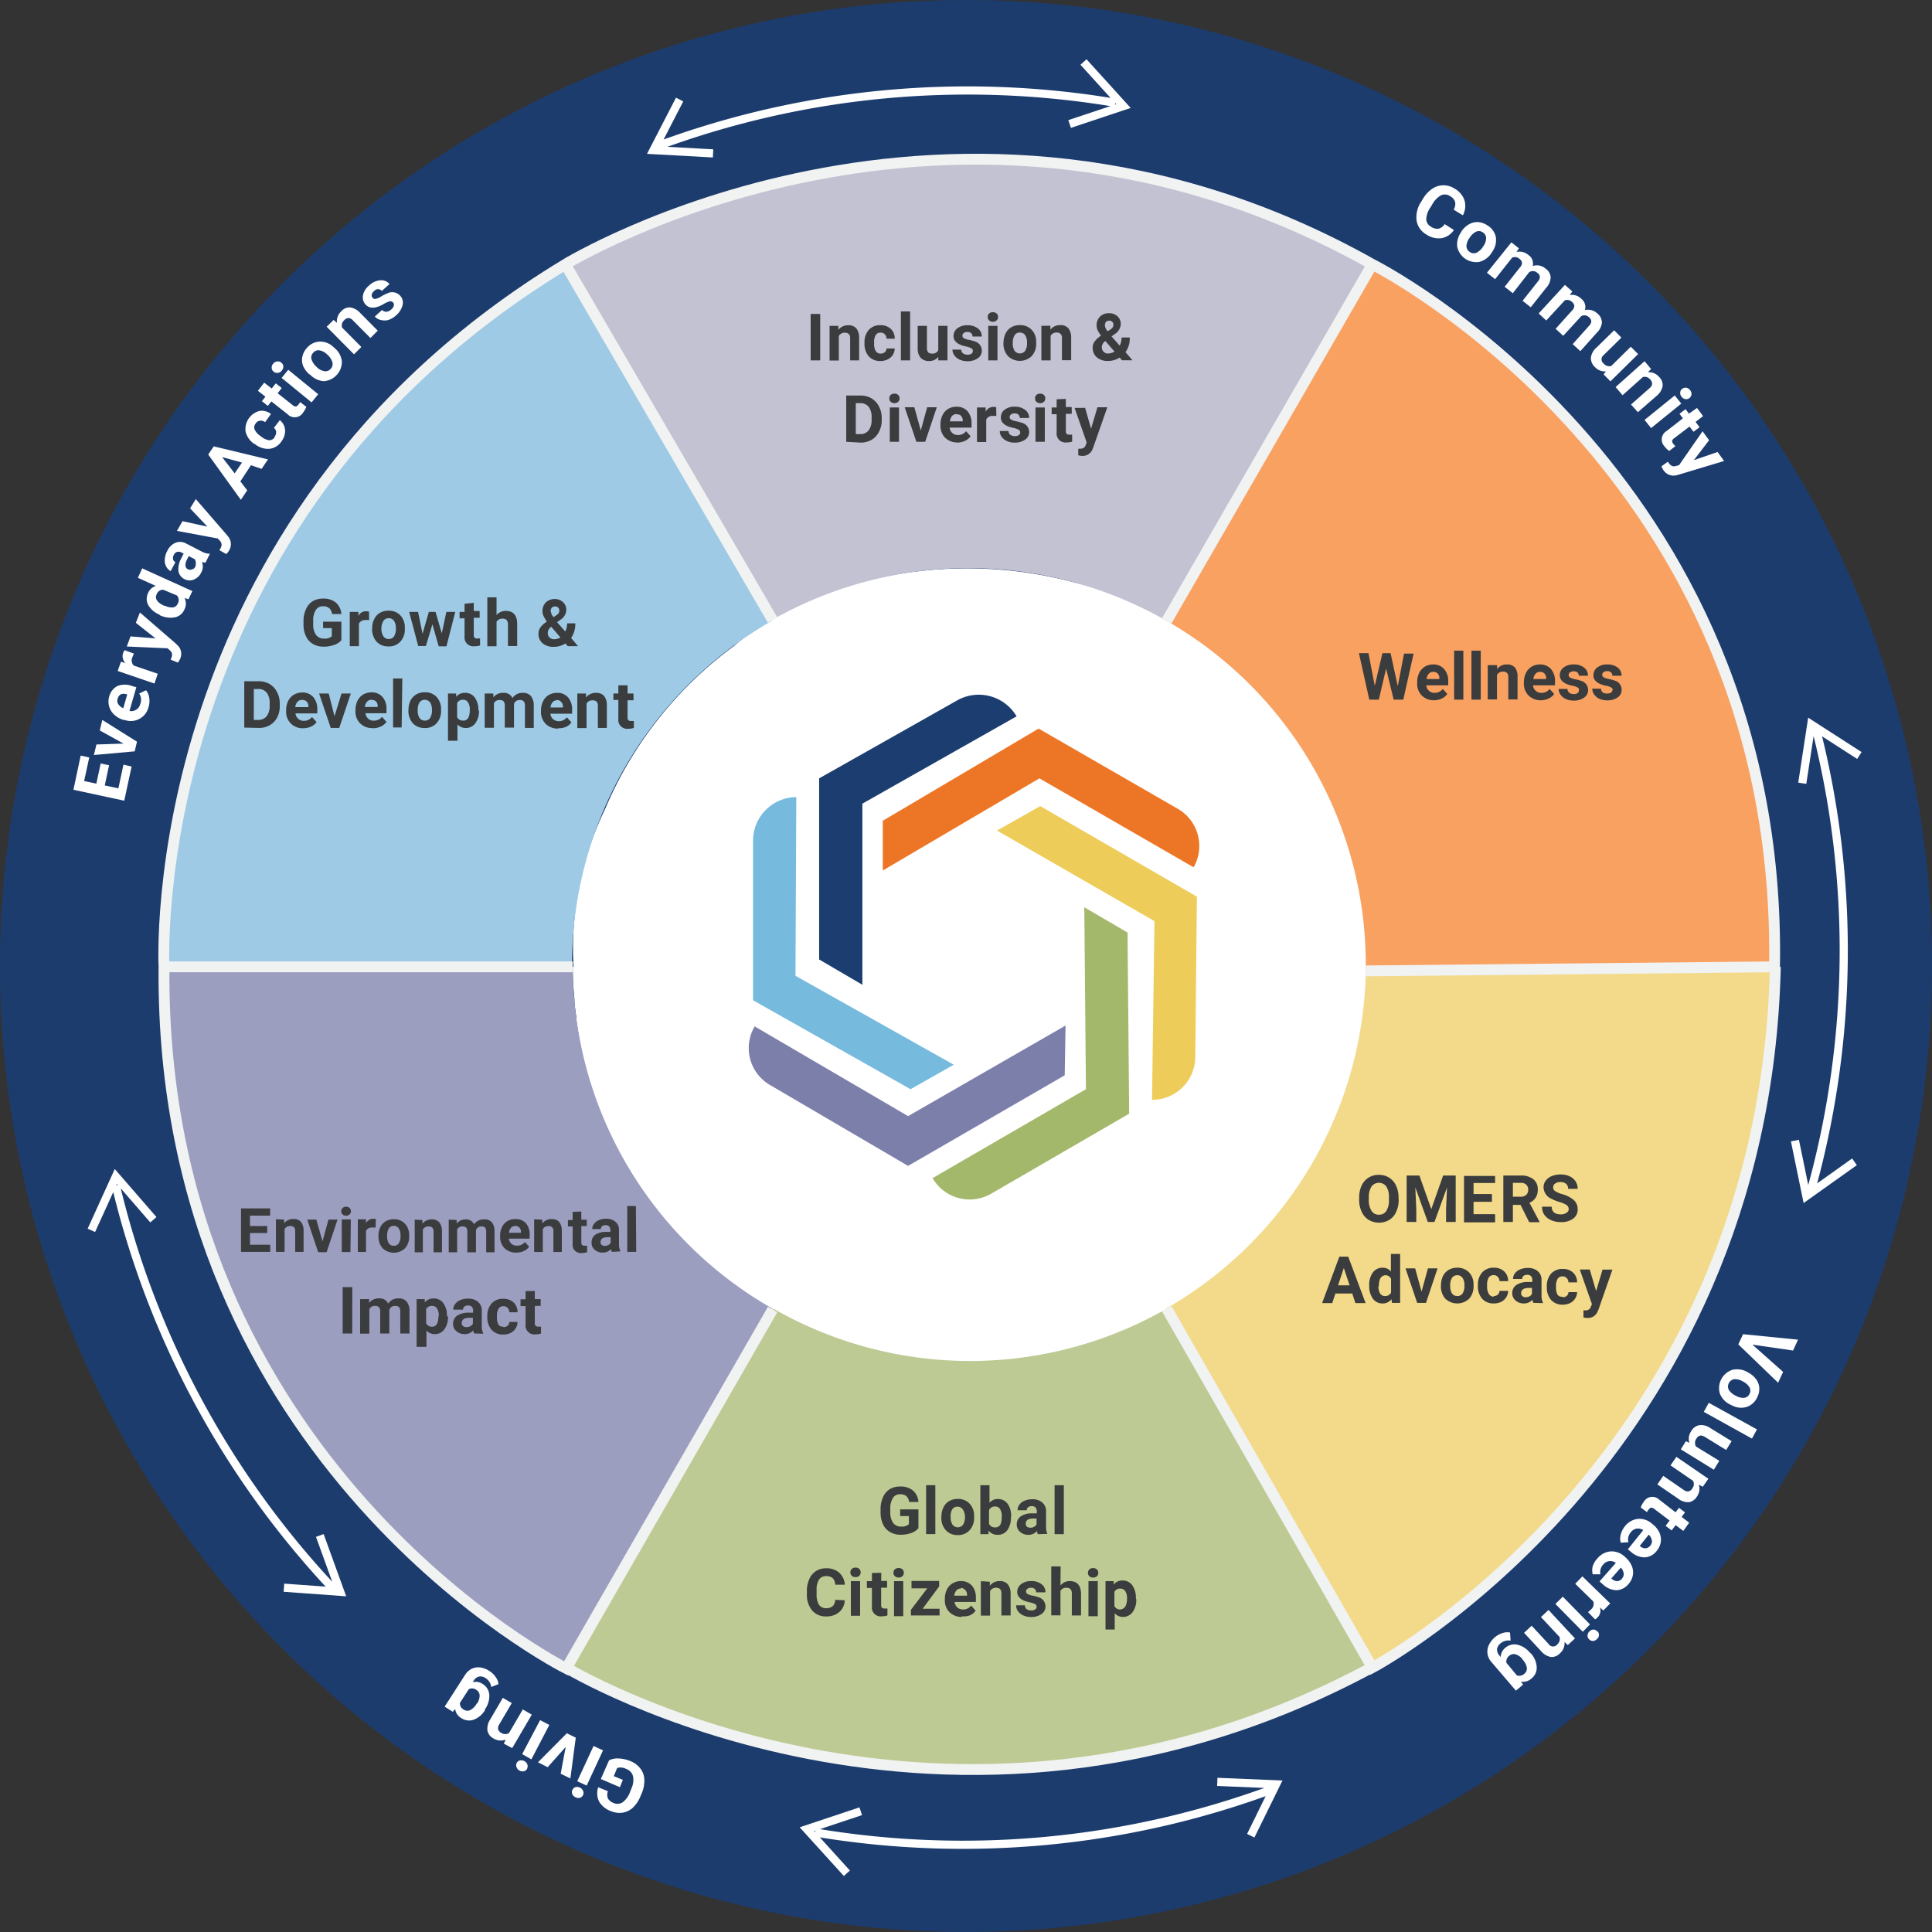<svg id="Layer_1" data-name="Layer 1" xmlns="http://www.w3.org/2000/svg" viewBox="0 0 236.8 236.8"><rect x="0" y="0" width="236.8" height="236.8" fill="#333333" stroke="none"/><defs><style>.cls-1{fill:#1c3c6e;}.cls-2{fill:#fff;}.cls-3{fill:#f9a161;}.cls-4{fill:#f2da8a;}.cls-5{fill:#c2c2d2;}.cls-6{fill:#bdca93;}.cls-7{fill:#9c9ec0;}.cls-8{fill:#9fcae5;}.cls-16,.cls-9{fill:none;stroke-miterlimit:10;}.cls-9{stroke:#f1f2f2;stroke-width:1.33px;}.cls-10{fill:#1b3d6f;}.cls-11{fill:#ec7625;}.cls-12{fill:#eecc5a;}.cls-13{fill:#a4b86b;}.cls-14{fill:#7d7fab;}.cls-15{fill:#76bade;}.cls-16{stroke:#fff;}.cls-17{fill:#3a3c3d;}</style></defs><path class="cls-1" d="M236.8,118.4A118.4,118.4,0,1,1,118.4,0h0A118.39,118.39,0,0,1,236.8,118.4h0"/><path class="cls-2" d="M143.2,75.7a50.73,50.73,0,0,0-11.48-4.3A50.92,50.92,0,0,0,94.5,75.7a50.92,50.92,0,0,0-4.56,3.5A47.94,47.94,0,0,0,74.23,99l0,0c-.08.2-.18.39-.26.58A39.08,39.08,0,0,0,70.3,118.5h-.1c0,1.35.09,2.68.21,4,0,.66.13,1.39.23,2.19,0,.1,0,.21,0,.31A48.93,48.93,0,0,0,94.5,160.8s24.2,15.8,48.7,0c26-15.5,24.3-41.7,24.3-41.7S169.7,91.9,143.2,75.7Z"/><path class="cls-3" d="M168.2,32.5s50.3,25.2,49.3,86l-50.1.5v-.8A48.56,48.56,0,0,0,143,76.1Z"/><path class="cls-4" d="M167.4,119l50.1-.5c-1.4,60.5-49.4,85.9-49.4,85.9l-25.2-44A48.7,48.7,0,0,0,167.4,119"/><path class="cls-5" d="M168.2,32.5,143,76.1A48.87,48.87,0,0,0,94.6,76L69.3,32.5s47.4-29.1,98.9,0"/><path class="cls-6" d="M143,160.4l25.2,44c-52.3,28.1-98.7,0-98.7,0l25.3-44a48.49,48.49,0,0,0,48.2,0"/><path class="cls-7" d="M94.7,160.4l-25.3,44s-49.7-25-49.3-85.9H70.2a48.42,48.42,0,0,0,24.5,41.9"/><path class="cls-8" d="M69.3,32.5,94.6,76.1a48.69,48.69,0,0,0-24.5,42.2v.3h-50c0-.1-2.8-54.7,49.2-86.1"/><path class="cls-9" d="M69.4,204.4s46.4,28.1,98.7,0m-25.1-44,25.2,44s48-25.5,49.4-85.9M168.2,32.4s50.3,25.2,49.3,86.1l-50.1.5M94.7,160.5l-25.3,44s-49.8-25-49.3-85.9m50.1-.1H20.1S17.3,63.9,69.3,32.4L94.7,76M69.3,32.4s47.3-29,98.9,0L143,76.1"/><path class="cls-10" d="M124.6,87.8h0a5.38,5.38,0,0,0-7.2-2l-17,9.6v22.2l5.3,3.1V98.5Z"/><path class="cls-11" d="M146.3,106.3h0a5.26,5.26,0,0,0-2-7.2l-17-9.8h0l-19.1,11.3v6.1l19.2-11.3Z"/><path class="cls-12" d="M141.2,134.8h0a5.27,5.27,0,0,0,5.3-5.3l.2-19.6h0L127.5,98.8l-5.3,3,19.3,11.1Z"/><path class="cls-13" d="M114.3,144.4h0a5.26,5.26,0,0,0,7.2,1.9l16.9-9.8h0l-.2-22.2-5.3-3.1.2,22.3Z"/><path class="cls-14" d="M92.5,125.8h0a5.23,5.23,0,0,0,1.9,7.2l16.9,9.9h0l19.2-11.1.1-6.1-19.3,11.1Z"/><path class="cls-15" d="M97.6,97.7h0a5.34,5.34,0,0,0-5.3,5.3v19.6h0l19.3,10.9,5.3-3L97.5,119.6Z"/><path class="cls-2" d="M13.37,93.79l-.53,2.48,1.67.36.62-2.91,1,.23-.9,4.19L9,96.8l.89-4.19,1.05.23-.63,2.89,1.5.32.53-2.47Zm1.77-2.65-2.91-1.61.31-1.29,4.25,2.67-.28,1.18-5,.45.31-1.29Zm3.07-4.5a2.24,2.24,0,0,1-2.92,1.61l-.12,0A2.83,2.83,0,0,1,14,87.59a2.08,2.08,0,0,1-.62-1,2.23,2.23,0,0,1,0-1.2,2,2,0,0,1,1-1.3,2.52,2.52,0,0,1,1.83,0l.5.14-.84,2.91a1.14,1.14,0,0,0,.82-.15,1.1,1.1,0,0,0,.49-.67A1.4,1.4,0,0,0,17.06,85l.84-.4a1.78,1.78,0,0,1,.39.92A2.45,2.45,0,0,1,18.21,86.64Zm-3.79-1a.79.79,0,0,0,.07.66,1.33,1.33,0,0,0,.62.5l.49-1.7-.09,0a1,1,0,0,0-.7,0A.81.81,0,0,0,14.42,85.68Zm2-5.53a3.29,3.29,0,0,0-.18.42.91.91,0,0,0,.16,1.05l2.94,1-.41,1.2-4.5-1.54.39-1.13.55.15a1.18,1.18,0,0,1-.28-1.22,1.64,1.64,0,0,1,.18-.35Zm2.65-1.86-2.42-1.91.5-1.27,4.4,3.81.19.19a1.44,1.44,0,0,1,.35,1.65,1.91,1.91,0,0,1-.29.49l-.89-.36.08-.17a1.1,1.1,0,0,0,.09-.55.73.73,0,0,0-.23-.39l-.31-.28-5-.22L16,78Zm.51-2.9a2.87,2.87,0,0,1-1.41-1.18,1.63,1.63,0,0,1,0-1.52,1.44,1.44,0,0,1,.94-.83l-2.21-1,.53-1.16,6.15,2.79-.48,1-.48-.15a1.51,1.51,0,0,1,0,1.36,1.62,1.62,0,0,1-1.16,1A3,3,0,0,1,19.56,75.39Zm.61-1.12a1.88,1.88,0,0,0,1,.22.76.76,0,0,0,.6-.47.84.84,0,0,0-.11-1L20,72.28a.83.83,0,0,0-.79.54C18.94,73.38,19.26,73.86,20.17,74.27Zm5-5.27a1.58,1.58,0,0,1-.44-.08,1.5,1.5,0,0,1-.09,1.3,1.71,1.71,0,0,1-.89.85A1.31,1.31,0,0,1,22.65,71a1.34,1.34,0,0,1-.78-1,2.78,2.78,0,0,1,.38-1.63l.26-.52-.24-.12a.8.8,0,0,0-.55-.09.67.67,0,0,0-.42.38.78.78,0,0,0-.09.52.54.54,0,0,0,.29.36L20.92,70a1.31,1.31,0,0,1-.56-.58,1.62,1.62,0,0,1-.16-.89,2.48,2.48,0,0,1,.3-1,2,2,0,0,1,1-1,1.53,1.53,0,0,1,1.34.1l1.83.94a2.12,2.12,0,0,0,1,.3l.06,0Zm-1.27.53A1.08,1.08,0,0,0,24,69a.84.84,0,0,0-.14-.47l-.73-.37-.21.42c-.29.57-.25,1,.12,1.21l.06,0a.54.54,0,0,0,.43,0A.66.66,0,0,0,23.91,69.53Zm1.5-4.94-2.12-2.24L24,61.17l3.81,4.4.16.21a1.46,1.46,0,0,1,.11,1.69,1.83,1.83,0,0,1-.35.44l-.84-.48.1-.16a1,1,0,0,0,.17-.52.74.74,0,0,0-.17-.43L26.69,66l-5-.93.68-1.19Zm5.34-7.53L29.46,59l.84,1.1-.78,1.16-4-5.55.68-1,6.65,1.6-.79,1.16Zm-2,1,.9-1.32-2.44-.68Zm4.9-4.5a.88.88,0,0,0,.19-.58.69.69,0,0,0-.28-.49l.72-.95a1.63,1.63,0,0,1,.55.74,1.76,1.76,0,0,1,.07.94,2.17,2.17,0,0,1-.42.93,2,2,0,0,1-1.48.9,2.53,2.53,0,0,1-1.79-.6l-.06,0a2.54,2.54,0,0,1-1.06-1.52,2.31,2.31,0,0,1,1.7-2.52,1.82,1.82,0,0,1,1.41.37l-.71,1a.92.92,0,0,0-.62-.18.72.72,0,0,0-.53.33.76.76,0,0,0-.15.73,1.93,1.93,0,0,0,.71.81l.11.08a1.9,1.9,0,0,0,1,.45A.77.77,0,0,0,33.67,53.58ZM32.38,46.9l.92.72.5-.63.73.57-.5.64,1.86,1.47a.54.54,0,0,0,.36.15c.1,0,.21-.08.33-.23a2.13,2.13,0,0,0,.21-.31l.76.59a3.07,3.07,0,0,1-.39.68,1.2,1.2,0,0,1-1.9.23l-2-1.58-.43.55-.73-.58.43-.55-.92-.72Zm1.16-1.35a.6.6,0,0,1-.24-.45.72.72,0,0,1,.18-.52A.71.71,0,0,1,34,44.3a.62.62,0,0,1,.48.15.65.65,0,0,1,.25.45.78.78,0,0,1-.19.52.73.73,0,0,1-.47.28A.64.64,0,0,1,33.54,45.55ZM39,48.32l-.81,1-3.67-3,.81-1Zm-1.09-2.45a2.84,2.84,0,0,1-.75-1,2,2,0,0,1-.1-1.16,2.32,2.32,0,0,1,.57-1.08,2.17,2.17,0,0,1,1.5-.76,2.34,2.34,0,0,1,1.64.57l.24.22a2.46,2.46,0,0,1,.89,1.63,2.38,2.38,0,0,1-2.21,2.43A2.57,2.57,0,0,1,38,45.91Zm.92-.87a1.74,1.74,0,0,0,.94.5.85.85,0,0,0,.76-.29.86.86,0,0,0,.22-.77,2,2,0,0,0-.66-1,1.78,1.78,0,0,0-.94-.5.83.83,0,0,0-.76.29.84.84,0,0,0-.22.78A2.1,2.1,0,0,0,38.84,45Zm2.06-5.79.41.36a1.66,1.66,0,0,1,.52-1.41,1.36,1.36,0,0,1,1.11-.48,2.1,2.1,0,0,1,1.21.67l2.16,2.18-.9.9-2.14-2.16a.81.81,0,0,0-.54-.29.79.79,0,0,0-.54.28.86.86,0,0,0-.25.89l2.36,2.38-.9.9-3.35-3.38Zm7.27-2.15a.45.45,0,0,0-.42-.12,3,3,0,0,0-.71.32c-1,.58-1.74.6-2.23.06a1.3,1.3,0,0,1-.31-1.13A2.1,2.1,0,0,1,45.23,35a2.32,2.32,0,0,1,1.37-.65,1.34,1.34,0,0,1,1.14.46l-.94.85a.67.67,0,0,0-.44-.22.72.72,0,0,0-.52.24.8.8,0,0,0-.28.44.46.46,0,0,0,.12.39.39.39,0,0,0,.38.12,2,2,0,0,0,.65-.29,5.08,5.08,0,0,1,.74-.37,1.31,1.31,0,0,1,1.6.28,1.22,1.22,0,0,1,.29,1.15,2.44,2.44,0,0,1-.8,1.26,2.64,2.64,0,0,1-.94.56,1.85,1.85,0,0,1-.93,0,1.41,1.41,0,0,1-.73-.42l.89-.81a.67.67,0,0,0,.54.22,1,1,0,0,0,.58-.28.92.92,0,0,0,.32-.47A.44.44,0,0,0,48.17,37.06Z"/><path class="cls-2" d="M178.2,28.19a2.29,2.29,0,0,1-1.5,1,2.68,2.68,0,0,1-1.86-.44A2.43,2.43,0,0,1,173.62,27a3.45,3.45,0,0,1,.59-2.31l.2-.33a3.82,3.82,0,0,1,1.13-1.22,2.46,2.46,0,0,1,1.36-.43,2.52,2.52,0,0,1,1.39.41,2.61,2.61,0,0,1,1.21,1.44,2.44,2.44,0,0,1-.2,1.83l-1.13-.69a1.35,1.35,0,0,0,.18-.95,1.28,1.28,0,0,0-.62-.71,1.13,1.13,0,0,0-1.09-.11A2.72,2.72,0,0,0,175.58,25l-.25.41a2.84,2.84,0,0,0-.52,1.45,1.09,1.09,0,0,0,.59.93,1.35,1.35,0,0,0,.93.24,1.27,1.27,0,0,0,.74-.56Zm.91.19a2.83,2.83,0,0,1,.94-.89,2.06,2.06,0,0,1,1.13-.27,2.38,2.38,0,0,1,1.15.42,2.16,2.16,0,0,1,1,1.37,2.4,2.4,0,0,1-.34,1.71l-.17.27a2.55,2.55,0,0,1-1.5,1.11,2.38,2.38,0,0,1-2.71-1.85,2.54,2.54,0,0,1,.5-1.82Zm1,.79a1.77,1.77,0,0,0-.37,1,.86.86,0,0,0,.4.71.85.85,0,0,0,.8.11,2,2,0,0,0,.85-.79,1.73,1.73,0,0,0,.36-1,.84.84,0,0,0-.39-.71.83.83,0,0,0-.8-.11A2,2,0,0,0,180.11,29.17Zm6.06,1.27-.3.44a1.69,1.69,0,0,1,1.46.37,1.25,1.25,0,0,1,.53,1.35,1.62,1.62,0,0,1,1.57.32,1.4,1.4,0,0,1,.63,1.06,2,2,0,0,1-.55,1.3l-1.89,2.38-1-.79,1.88-2.38a.86.86,0,0,0,.24-.56.67.67,0,0,0-.32-.49.8.8,0,0,0-1-.07l-2,2.57-1-.79,1.88-2.38a.88.88,0,0,0,.25-.56.72.72,0,0,0-.32-.49.82.82,0,0,0-.89-.14l-2.09,2.64-1-.79,3-3.73Zm6.55,5.29-.33.42a1.66,1.66,0,0,1,1.43.47,1.29,1.29,0,0,1,.44,1.39,1.63,1.63,0,0,1,1.54.43,1.41,1.41,0,0,1,.54,1.11,2.06,2.06,0,0,1-.64,1.25l-2,2.24-.94-.86,2-2.24a.86.86,0,0,0,.28-.54.67.67,0,0,0-.28-.51.79.79,0,0,0-.95-.14l-2.21,2.41-.93-.86,2-2.23a.87.87,0,0,0,.29-.55.74.74,0,0,0-.28-.51.84.84,0,0,0-.88-.2l-2.28,2.47-.93-.86,3.22-3.5Zm4.1,9.79A1.63,1.63,0,0,1,195.5,45a1.49,1.49,0,0,1-.51-1.14,1.87,1.87,0,0,1,.63-1.2l2.22-2.18.89.9-2.19,2.16a.63.63,0,0,0,0,1,.9.9,0,0,0,.94.32l2.4-2.36.9.9-3.39,3.34-.84-.85Zm5.55-.29-.39.39a1.66,1.66,0,0,1,1.39.6,1.36,1.36,0,0,1,.41,1.13,2.06,2.06,0,0,1-.73,1.17l-2.3,2-.84-.94,2.27-2a.85.85,0,0,0,.32-.52.8.8,0,0,0-.25-.56.87.87,0,0,0-.88-.29l-2.5,2.23-.85-1,3.55-3.17Zm0,7.24-.8-1,3.7-3,.8,1Zm3.81-4.8a.64.64,0,0,1,.49-.15.73.73,0,0,1,.47.29.68.68,0,0,1,.18.52.63.63,0,0,1-.24.45.66.66,0,0,1-.5.14.71.71,0,0,1-.46-.28.68.68,0,0,1-.18-.52A.6.6,0,0,1,206.16,47.67ZM208.74,51l-.92.71.49.65-.74.56-.49-.64-1.89,1.44a.58.58,0,0,0-.24.31.55.55,0,0,0,.15.38,2.35,2.35,0,0,0,.25.28l-.76.58a2.39,2.39,0,0,1-.56-.54,1.21,1.21,0,0,1,.24-1.9l2-1.56-.42-.55.74-.57.42.55L208,50Zm-1.13,5.4,2.91-1,.8,1.1-5.57,1.68-.26.07a1.47,1.47,0,0,1-1.58-.59,1.75,1.75,0,0,1-.26-.51l.77-.56.11.16a1.22,1.22,0,0,0,.41.37.79.79,0,0,0,.46,0l.4-.11,2.88-4.15.8,1.1Z"/><path class="cls-2" d="M214.79,164.81l3.76,3.34-.61,1.33-4.88-4.7.58-1.25,6.74.67-.61,1.33Zm-.56,3.4a2.72,2.72,0,0,1,1,.83,1.92,1.92,0,0,1,.4,1.09,2.29,2.29,0,0,1-.28,1.19,2.17,2.17,0,0,1-1.25,1.12,2.35,2.35,0,0,1-1.73-.14l-.29-.14a2.5,2.5,0,0,1-1.28-1.35,2.36,2.36,0,0,1,1.52-2.91,2.51,2.51,0,0,1,1.87.28Zm-.67,1.08a1.82,1.82,0,0,0-1-.25.92.92,0,0,0-.68,1.29,2,2,0,0,0,.89.75,1.79,1.79,0,0,0,1,.25.82.82,0,0,0,.66-.48.83.83,0,0,0,0-.81A2,2,0,0,0,213.56,169.29Zm-4.73,3.76.61-1.11,5.91,3.26-.62,1.12Zm-1.76,3.8a1.6,1.6,0,0,1,.2-1.41,1.47,1.47,0,0,1,1-.76,1.94,1.94,0,0,1,1.32.33l2.65,1.63-.67,1.08-2.62-1.61c-.42-.26-.75-.2-1,.18a.93.93,0,0,0-.09,1l2.87,1.76-.67,1.09-4.05-2.5.63-1Zm1.63,5.38-.48-.27a1.65,1.65,0,0,1-.24,1.48,1.39,1.39,0,0,1-1,.68,2,2,0,0,1-1.3-.44l-2.54-1.74.72-1.05,2.51,1.73a.81.81,0,0,0,.58.18.76.76,0,0,0,.48-.38.85.85,0,0,0,.08-.92l-2.76-1.89.72-1.05,3.92,2.69Zm-2.38,5.41-.94-.71-.49.65-.74-.56.49-.65-1.89-1.43a.54.54,0,0,0-.36-.15.47.47,0,0,0-.32.24,1.7,1.7,0,0,0-.21.31l-.76-.58a2.65,2.65,0,0,1,.37-.68,1.21,1.21,0,0,1,1.9-.27l2,1.55.42-.55.74.56-.42.55.93.71Zm-7.18-.54a2.37,2.37,0,0,1,1.56-.93,2.3,2.3,0,0,1,1.75.56l.1.08a2.8,2.8,0,0,1,.82,1,2,2,0,0,1,.19,1.16,2.17,2.17,0,0,1-.48,1.09,2,2,0,0,1-1.44.82,2.51,2.51,0,0,1-1.71-.65l-.41-.33,1.89-2.36a1.21,1.21,0,0,0-.81-.18,1.11,1.11,0,0,0-.71.44,1.34,1.34,0,0,0-.3,1.23l-.94.05a1.88,1.88,0,0,1,0-1A2.58,2.58,0,0,1,199.14,187.1Zm3.14,2.33a.77.77,0,0,0,.18-.64,1.26,1.26,0,0,0-.38-.69l-1.1,1.38.08.06a.93.93,0,0,0,.65.23A.83.83,0,0,0,202.28,189.43ZM195.8,191a2.36,2.36,0,0,1,1.61-.85,2.32,2.32,0,0,1,1.72.64l.09.08a2.88,2.88,0,0,1,.78,1.06,2,2,0,0,1,.13,1.16,2.14,2.14,0,0,1-.54,1.07,2,2,0,0,1-1.47.75,2.53,2.53,0,0,1-1.68-.74l-.39-.34,2-2.27a1.16,1.16,0,0,0-.8-.22,1.12,1.12,0,0,0-.73.4,1.35,1.35,0,0,0-.36,1.22h-.94a1.9,1.9,0,0,1,0-1A2.57,2.57,0,0,1,195.8,191Zm3,2.48a.8.8,0,0,0,.21-.63,1.28,1.28,0,0,0-.35-.71l-1.17,1.33.08.06a1,1,0,0,0,.64.27A.86.86,0,0,0,198.83,193.46Zm-4.16,4.11a2.07,2.07,0,0,0,.34-.3.92.92,0,0,0,.31-1l-2.22-2.17.88-.91,3.41,3.32-.84.86-.43-.37a1.14,1.14,0,0,1-.27,1.21,1.07,1.07,0,0,1-.32.25Zm-4-1,.91-.89,3.33,3.4L194,200Zm5.15,3.34a.62.62,0,0,1,.19.47.66.66,0,0,1-.24.49.74.74,0,0,1-.5.24.64.64,0,0,1-.47-.21.6.6,0,0,1-.19-.47.76.76,0,0,1,.24-.5.73.73,0,0,1,.5-.22A.58.58,0,0,1,195.78,200Zm-3.63,1.7-.4-.38a1.66,1.66,0,0,1-.57,1.4,1.37,1.37,0,0,1-1.12.44,2.09,2.09,0,0,1-1.18-.71l-2.09-2.25.93-.87,2.07,2.23a.65.65,0,0,0,1.08.05.91.91,0,0,0,.28-.89l-2.29-2.45.93-.87,3.24,3.49Zm-4.54,1a2.77,2.77,0,0,1,.73,1.69,1.68,1.68,0,0,1-.64,1.41,1.5,1.5,0,0,1-1.28.38l.25.37-.88.74-3-3.51a2,2,0,0,1-.48-1,1.92,1.92,0,0,1,.15-1.05,2.94,2.94,0,0,1,.77-1,2.74,2.74,0,0,1,.92-.5,1.86,1.86,0,0,1,.92-.07l.07,1a1.5,1.5,0,0,0-1.23.33,1.11,1.11,0,0,0-.43.71,1.06,1.06,0,0,0,.28.77l.17.2a1.48,1.48,0,0,1,.56-1.13,1.69,1.69,0,0,1,1.49-.38,2.82,2.82,0,0,1,1.55,1Zm-1,.75a1.73,1.73,0,0,0-.85-.61.82.82,0,0,0-.78.17.87.87,0,0,0-.35.87l1.28,1.54a.9.9,0,0,0,.91-.2.81.81,0,0,0,.31-.75A1.9,1.9,0,0,0,186.57,203.37Z"/><path class="cls-2" d="M74.65,215.76a2.31,2.31,0,0,1,1.18-.23,4.21,4.21,0,0,1,1.43.32,2.86,2.86,0,0,1,1.21.89,2.31,2.31,0,0,1,.5,1.34,3.77,3.77,0,0,1-.28,1.63l-.17.4a3.88,3.88,0,0,1-.92,1.42,2.41,2.41,0,0,1-1.27.64,2.61,2.61,0,0,1-1.46-.19,2.71,2.71,0,0,1-1.44-1.17,2.31,2.31,0,0,1-.11-1.75l1.19.48a1.25,1.25,0,0,0,0,.89,1.28,1.28,0,0,0,.68.55,1.16,1.16,0,0,0,1.13-.08,2.66,2.66,0,0,0,.9-1.26l.15-.38a2.52,2.52,0,0,0,.22-1.55,1.3,1.3,0,0,0-.85-.9,1.47,1.47,0,0,0-1.1-.11l-.41,1,1.11.45-.36.9-2.34-1ZM71.47,220a.67.67,0,0,1-.37.35.72.72,0,0,1-.55-.06.75.75,0,0,1-.4-.38.65.65,0,0,1,0-.51.64.64,0,0,1,.37-.35.77.77,0,0,1,.55.05.74.74,0,0,1,.39.39A.61.61,0,0,1,71.47,220Zm1.28-6,1.16.54-2,4.31-1.16-.53Zm-3.41.11-2.21,2.49L65.94,216l3.54-3.56,1.09.54-.66,5-1.19-.58Zm-4.72,2.65a.59.59,0,0,1-.38.33.73.73,0,0,1-.55-.07.7.7,0,0,1-.37-.41.59.59,0,0,1,0-.5.58.58,0,0,1,.39-.33.8.8,0,0,1,.92.47A.61.61,0,0,1,64.62,216.72Zm1.58-5.93,1.13.59-2.2,4.22L64,215Zm-4.45,2.88.24-.49a1.7,1.7,0,0,1-1.5-.14,1.39,1.39,0,0,1-.75-1,2.09,2.09,0,0,1,.34-1.33l1.55-2.65,1.1.64-1.54,2.62a.86.86,0,0,0-.14.6.82.82,0,0,0,.41.45.89.89,0,0,0,.93,0l1.69-2.89,1.1.64-2.4,4.1Zm-2.3-4.12a2.74,2.74,0,0,1-1.39,1.19,1.7,1.7,0,0,1-1.54-.21,1.46,1.46,0,0,1-.73-1.11l-.29.35-1-.63L57,205.29a2.14,2.14,0,0,1,.83-.76,1.88,1.88,0,0,1,1.05-.15,2.72,2.72,0,0,1,1.14.45,2.57,2.57,0,0,1,.74.73,1.74,1.74,0,0,1,.34.86l-.89.35a1.5,1.5,0,0,0-.68-1.08,1.08,1.08,0,0,0-.8-.2,1,1,0,0,0-.66.49l-.14.21a1.46,1.46,0,0,1,1.24.22,1.67,1.67,0,0,1,.8,1.31,2.76,2.76,0,0,1-.53,1.78Zm-1-.77a1.76,1.76,0,0,0,.34-1,.82.82,0,0,0-.4-.69.88.88,0,0,0-.93-.09l-1.09,1.68a.87.87,0,0,0,.45.81.82.82,0,0,0,.8.08A2,2,0,0,0,58.44,208.78Z"/><path class="cls-16" d="M80.6,17.9a109.4,109.4,0,0,1,56.1-5.3m-3.9-5,4.9,5.4-6.6,2.2M87.4,18.8l-7.3-.4,3.2-6.2"/><path class="cls-16" d="M156,219.3a109.4,109.4,0,0,1-56.1,5.3m3.9,5-4.9-5.4,6.6-2.2m43.7-3.6,7.2.3-3.1,6.3"/><path class="cls-16" d="M222.6,89.4a110,110,0,0,1-.6,56.4m5.3-3.4-5.9,4.2-1.4-6.8m.9-43.8,1.1-7.2,5.9,3.8"/><path class="cls-16" d="M41,194.9a109,109,0,0,1-26.8-49.6m-3,5.5,3-6.6,4.6,5.3m20.4,38.7,2.5,6.9-6.9-.5"/><path class="cls-17" d="M100.53,44.17H99.36V38.48h1.17Zm2.22-4.23,0,.49a1.5,1.5,0,0,1,1.22-.56,1.25,1.25,0,0,1,1,.39,1.86,1.86,0,0,1,.33,1.18v2.73H104.2v-2.7a.75.75,0,0,0-.15-.52.71.71,0,0,0-.52-.17.79.79,0,0,0-.72.41v3h-1.13V39.94Zm5.19,3.4a.77.77,0,0,0,.51-.17.64.64,0,0,0,.21-.46h1a1.48,1.48,0,0,1-.86,1.34,2,2,0,0,1-.89.2,1.83,1.83,0,0,1-1.43-.58,2.3,2.3,0,0,1-.52-1.59V42a2.25,2.25,0,0,1,.52-1.56,1.81,1.81,0,0,1,1.43-.58,1.78,1.78,0,0,1,1.27.45,1.57,1.57,0,0,1,.48,1.2h-1a.82.82,0,0,0-.21-.54.69.69,0,0,0-.51-.2.68.68,0,0,0-.6.28,1.75,1.75,0,0,0-.2.94v.11a1.7,1.7,0,0,0,.2.94A.68.68,0,0,0,107.94,43.34Zm3.61.83h-1.13v-6h1.13Zm3.46-.43a1.41,1.41,0,0,1-1.16.51,1.33,1.33,0,0,1-1-.39,1.68,1.68,0,0,1-.37-1.15V39.94h1.13v2.74q0,.66.6.66a.8.8,0,0,0,.79-.4v-3h1.13v4.23H115Zm4.23-.74a.35.35,0,0,0-.2-.32,2.63,2.63,0,0,0-.66-.22c-1-.21-1.51-.63-1.51-1.28a1.17,1.17,0,0,1,.47-.94,1.89,1.89,0,0,1,1.22-.37,2,2,0,0,1,1.29.38,1.19,1.19,0,0,1,.48,1H119.2a.57.57,0,0,0-.15-.4.66.66,0,0,0-.49-.16.64.64,0,0,0-.44.13.41.41,0,0,0-.16.33.35.35,0,0,0,.18.3,1.87,1.87,0,0,0,.6.2,5.43,5.43,0,0,1,.71.19,1.17,1.17,0,0,1,.89,1.14,1.1,1.1,0,0,1-.49.93,2.13,2.13,0,0,1-1.28.36,2.21,2.21,0,0,1-.95-.19,1.58,1.58,0,0,1-.64-.52,1.19,1.19,0,0,1-.24-.71h1.07a.62.62,0,0,0,.22.46.89.89,0,0,0,.56.16.82.82,0,0,0,.49-.12A.39.39,0,0,0,119.24,43Zm1.82-4.15a.57.57,0,0,1,.17-.42.63.63,0,0,1,.46-.16.65.65,0,0,1,.47.16.57.57,0,0,1,.17.42.54.54,0,0,1-.18.42.64.64,0,0,1-.46.17.61.61,0,0,1-.45-.17A.54.54,0,0,1,121.06,38.85Zm1.2,5.32h-1.13V39.94h1.13ZM123,42a2.53,2.53,0,0,1,.25-1.12,1.76,1.76,0,0,1,.69-.76,2.06,2.06,0,0,1,1.06-.27,1.93,1.93,0,0,1,1.4.52,2.09,2.09,0,0,1,.6,1.42v.29a2.21,2.21,0,0,1-.54,1.56,2.1,2.1,0,0,1-2.92,0,2.26,2.26,0,0,1-.55-1.59Zm1.13.08a1.58,1.58,0,0,0,.23.92.81.81,0,0,0,1.29,0,1.73,1.73,0,0,0,.23-1,1.6,1.6,0,0,0-.23-.92.76.76,0,0,0-.65-.32.72.72,0,0,0-.64.32A1.76,1.76,0,0,0,124.14,42.1Zm4.61-2.16,0,.49a1.48,1.48,0,0,1,1.21-.56,1.23,1.23,0,0,1,1,.39,1.86,1.86,0,0,1,.34,1.18v2.73h-1.13v-2.7a.7.7,0,0,0-.16-.52.67.67,0,0,0-.52-.17.78.78,0,0,0-.71.41v3h-1.13V39.94Zm5.18,2.7a1.28,1.28,0,0,1,.22-.73,3.18,3.18,0,0,1,.81-.75,3.89,3.89,0,0,1-.4-.64,1.31,1.31,0,0,1-.14-.62,1.46,1.46,0,0,1,.42-1.08,1.5,1.5,0,0,1,1.13-.41,1.47,1.47,0,0,1,1,.37,1.26,1.26,0,0,1,.41.95,1.5,1.5,0,0,1-.69,1.2l-.44.32,1,1.14a2.26,2.26,0,0,0,.23-1h1a2.84,2.84,0,0,1-.52,1.79l.86,1h-1.28l-.3-.33a2.61,2.61,0,0,1-1.44.41,2,2,0,0,1-1.35-.44A1.49,1.49,0,0,1,133.93,42.64Zm1.91.7a1.44,1.44,0,0,0,.77-.23l-1.12-1.29-.08.06a.9.9,0,0,0-.35.7.72.72,0,0,0,.22.55A.76.76,0,0,0,135.84,43.34Zm-.41-3.45a1.29,1.29,0,0,0,.34.73l.3-.19a1,1,0,0,0,.32-.29.64.64,0,0,0,.09-.34.46.46,0,0,0-.15-.34.48.48,0,0,0-.37-.14.53.53,0,0,0-.39.15A.63.63,0,0,0,135.43,39.89Zm-31.7,14.28V48.48h1.75a2.69,2.69,0,0,1,1.34.34,2.43,2.43,0,0,1,.92,1,2.9,2.9,0,0,1,.34,1.42v.26a2.94,2.94,0,0,1-.33,1.41,2.36,2.36,0,0,1-.92,1,2.72,2.72,0,0,1-1.34.34Zm1.17-4.74v3.8h.57a1.27,1.27,0,0,0,1-.45,2.07,2.07,0,0,0,.37-1.28v-.31a2.06,2.06,0,0,0-.36-1.31,1.27,1.27,0,0,0-1-.45Zm4.11-.58a.54.54,0,0,1,.17-.42.61.61,0,0,1,.46-.16.65.65,0,0,1,.46.16.6.6,0,0,1,0,.84.71.71,0,0,1-.92,0A.54.54,0,0,1,109,48.85Zm1.19,5.32h-1.13V49.94h1.13Zm2.67-1.38.78-2.85h1.18l-1.42,4.23h-1.08l-1.43-4.23h1.18Zm4.51,1.46a2.09,2.09,0,0,1-1.52-.57,2.07,2.07,0,0,1-.58-1.52v-.11a2.51,2.51,0,0,1,.25-1.14,1.78,1.78,0,0,1,.69-.77,2,2,0,0,1,1-.27,1.77,1.77,0,0,1,1.37.54,2.26,2.26,0,0,1,.5,1.55v.47h-2.69a1,1,0,0,0,.33.66,1,1,0,0,0,.69.25,1.22,1.22,0,0,0,1-.47l.56.62a1.75,1.75,0,0,1-.69.56A2.32,2.32,0,0,1,117.38,54.25Zm-.13-3.47a.72.72,0,0,0-.55.22,1.29,1.29,0,0,0-.26.66H118v-.09a.88.88,0,0,0-.21-.59A.74.74,0,0,0,117.25,50.78Zm4.88.22-.4,0a.82.82,0,0,0-.84.44v2.76h-1.13V49.94h1.06l0,.51a1.09,1.09,0,0,1,1.29-.53Zm2.92,2a.36.36,0,0,0-.21-.32,2.39,2.39,0,0,0-.65-.22c-1-.21-1.51-.63-1.51-1.28a1.15,1.15,0,0,1,.47-.94,1.87,1.87,0,0,1,1.22-.37,2,2,0,0,1,1.28.38,1.17,1.17,0,0,1,.49,1H125a.58.58,0,0,0-.16-.4.64.64,0,0,0-.49-.16.66.66,0,0,0-.44.13.44.44,0,0,0-.16.33.35.35,0,0,0,.18.3,1.87,1.87,0,0,0,.6.2,5.43,5.43,0,0,1,.71.19,1.17,1.17,0,0,1,.9,1.14,1.11,1.11,0,0,1-.5.93,2.13,2.13,0,0,1-1.28.36,2.16,2.16,0,0,1-.94-.19,1.62,1.62,0,0,1-.65-.52,1.18,1.18,0,0,1-.23-.71h1.07a.58.58,0,0,0,.22.46.86.86,0,0,0,.55.16.82.82,0,0,0,.49-.12A.4.4,0,0,0,125.05,53Zm1.82-4.15a.54.54,0,0,1,.17-.42.61.61,0,0,1,.46-.16.63.63,0,0,1,.46.16.6.6,0,0,1,0,.84.71.71,0,0,1-.92,0A.54.54,0,0,1,126.87,48.85Zm1.2,5.32h-1.14V49.94h1.14Zm2.58-5.26v1h.72v.83h-.72v2.11a.51.51,0,0,0,.09.34.43.43,0,0,0,.34.1,1.72,1.72,0,0,0,.34,0v.86a2.26,2.26,0,0,1-.69.1,1.08,1.08,0,0,1-1.21-1.2V50.77h-.61v-.83h.61v-1Zm3.09,3.66.78-2.63h1.21L134,54.83l-.09.22a1.29,1.29,0,0,1-1.25.83,1.8,1.8,0,0,1-.5-.08V55h.17a.88.88,0,0,0,.48-.1.59.59,0,0,0,.25-.32l.13-.35-1.48-4.24H133Z"/><path class="cls-17" d="M41.84,78.47a2,2,0,0,1-.9.58,3.7,3.7,0,0,1-1.28.21,2.57,2.57,0,0,1-1.29-.32,2.13,2.13,0,0,1-.86-.94,3.22,3.22,0,0,1-.31-1.44v-.38a3.4,3.4,0,0,1,.29-1.48,2.12,2.12,0,0,1,.82-1,2.4,2.4,0,0,1,1.27-.33,2.37,2.37,0,0,1,1.58.48,2.06,2.06,0,0,1,.68,1.41H40.7a1.12,1.12,0,0,0-.35-.72,1.1,1.1,0,0,0-.73-.23,1,1,0,0,0-.91.45,2.34,2.34,0,0,0-.32,1.34v.36a2.2,2.2,0,0,0,.34,1.35,1.16,1.16,0,0,0,1,.46,1.29,1.29,0,0,0,.94-.28v-1H39.6V76.2h2.24ZM45.24,76a3.32,3.32,0,0,0-.41,0,.84.84,0,0,0-.84.44v2.76H42.87V75h1.06l0,.5a1,1,0,0,1,.94-.58,1.36,1.36,0,0,1,.36.05Zm.38,1a2.4,2.4,0,0,1,.25-1.12,1.76,1.76,0,0,1,.69-.76,2.06,2.06,0,0,1,1.06-.27,1.93,1.93,0,0,1,1.4.52,2.11,2.11,0,0,1,.6,1.42v.29a2.17,2.17,0,0,1-.55,1.56,1.84,1.84,0,0,1-1.45.59,1.89,1.89,0,0,1-1.46-.58,2.28,2.28,0,0,1-.55-1.6Zm1.13.08A1.58,1.58,0,0,0,47,78a.73.73,0,0,0,.65.32.76.76,0,0,0,.64-.31,1.77,1.77,0,0,0,.23-1,1.62,1.62,0,0,0-.23-.92.77.77,0,0,0-.65-.32.74.74,0,0,0-.64.32A1.78,1.78,0,0,0,46.75,77.11Zm7.4.54L54.71,75H55.8l-1.08,4.22h-.95L53,76.52l-.8,2.66h-.94L50.15,75h1.09l.55,2.68L52.56,75h.82Zm3.92-3.73v1h.72v.83h-.72v2.1a.51.51,0,0,0,.09.34.46.46,0,0,0,.35.1l.33,0v.85a2.26,2.26,0,0,1-.69.1,1.08,1.08,0,0,1-1.21-1.2V75.79h-.61V75h.61v-1Zm2.79,1.5A1.42,1.42,0,0,1,62,74.88c.92,0,1.38.53,1.39,1.6v2.7H62.26V76.51A.83.83,0,0,0,62.1,76a.65.65,0,0,0-.52-.17.78.78,0,0,0-.72.38v3H59.73v-6h1.13ZM66,77.65a1.38,1.38,0,0,1,.22-.73,3.17,3.17,0,0,1,.81-.74,4.23,4.23,0,0,1-.39-.64,1.39,1.39,0,0,1-.15-.63,1.46,1.46,0,0,1,.42-1.08A1.57,1.57,0,0,1,68,73.42a1.44,1.44,0,0,1,1,.38,1.23,1.23,0,0,1,.41.94,1.47,1.47,0,0,1-.69,1.2l-.44.32,1,1.14a2.1,2.1,0,0,0,.23-1h1A3,3,0,0,1,70,78.2l.85,1H69.59l-.29-.33a2.62,2.62,0,0,1-1.45.41,2,2,0,0,1-1.35-.44A1.49,1.49,0,0,1,66,77.65Zm1.92.7a1.43,1.43,0,0,0,.77-.22l-1.12-1.3-.09.06a.89.89,0,0,0-.34.7.75.75,0,0,0,.21.55A.8.8,0,0,0,67.91,78.35Zm-.42-3.45a1.37,1.37,0,0,0,.35.74l.3-.2a1.16,1.16,0,0,0,.32-.29.61.61,0,0,0,.08-.34.45.45,0,0,0-.14-.34.57.57,0,0,0-.76,0A.6.6,0,0,0,67.49,74.9ZM29.94,89.18V83.5h1.75a2.69,2.69,0,0,1,1.34.33,2.33,2.33,0,0,1,.92,1,2.83,2.83,0,0,1,.34,1.41v.26A2.94,2.94,0,0,1,34,87.88a2.36,2.36,0,0,1-.92,1,2.62,2.62,0,0,1-1.34.34Zm1.17-4.73v3.79h.57a1.27,1.27,0,0,0,1-.45,2.05,2.05,0,0,0,.37-1.28v-.3a2.08,2.08,0,0,0-.36-1.32,1.29,1.29,0,0,0-1.05-.44Zm6.06,4.81a2.05,2.05,0,0,1-1.51-.57,2,2,0,0,1-.59-1.52v-.11a2.51,2.51,0,0,1,.25-1.14,1.74,1.74,0,0,1,.7-.77,1.94,1.94,0,0,1,1-.27,1.74,1.74,0,0,1,1.37.55,2.22,2.22,0,0,1,.5,1.55v.46H36.22a1,1,0,0,0,.33.66,1,1,0,0,0,.69.25,1.22,1.22,0,0,0,1-.47l.56.62a1.66,1.66,0,0,1-.69.56A2.32,2.32,0,0,1,37.17,89.26ZM37,85.79a.69.69,0,0,0-.54.23,1.18,1.18,0,0,0-.27.65H37.8v-.09a.84.84,0,0,0-.2-.58A.75.75,0,0,0,37,85.79Zm4,2L41.86,85H43l-1.42,4.22H40.54L39.11,85h1.18Zm4.66,1.45a2.07,2.07,0,0,1-1.51-.57,2,2,0,0,1-.58-1.52v-.11a2.64,2.64,0,0,1,.24-1.14,1.87,1.87,0,0,1,.7-.77,2,2,0,0,1,1-.27,1.72,1.72,0,0,1,1.36.55,2.17,2.17,0,0,1,.5,1.55v.46H44.79a1.1,1.1,0,0,0,.33.66,1,1,0,0,0,.7.25,1.24,1.24,0,0,0,1-.47l.55.62a1.7,1.7,0,0,1-.68.56A2.34,2.34,0,0,1,45.74,89.26Zm-.12-3.47a.72.72,0,0,0-.55.23,1.18,1.18,0,0,0-.27.65h1.57v-.09a.8.8,0,0,0-.2-.58A.71.71,0,0,0,45.62,85.79Zm3.69,3.39H48.18v-6h1.13ZM50.07,87a2.52,2.52,0,0,1,.24-1.12,1.78,1.78,0,0,1,.7-.76,2,2,0,0,1,1.05-.27,1.91,1.91,0,0,1,1.4.52,2.11,2.11,0,0,1,.6,1.42v.29a2.21,2.21,0,0,1-.54,1.56,1.86,1.86,0,0,1-1.46.59,1.91,1.91,0,0,1-1.46-.58,2.28,2.28,0,0,1-.54-1.6Zm1.13.08a1.58,1.58,0,0,0,.22.92.75.75,0,0,0,.65.32.73.73,0,0,0,.64-.31,1.69,1.69,0,0,0,.23-1,1.55,1.55,0,0,0-.23-.92.81.81,0,0,0-1.29,0A1.79,1.79,0,0,0,51.2,87.11Zm7.51,0a2.55,2.55,0,0,1-.44,1.56,1.42,1.42,0,0,1-1.2.59,1.35,1.35,0,0,1-1-.44v2H54.91V85h1l0,.41a1.31,1.31,0,0,1,1.07-.49,1.43,1.43,0,0,1,1.22.58,2.57,2.57,0,0,1,.43,1.59ZM57.58,87a1.63,1.63,0,0,0-.21-.91.67.67,0,0,0-.61-.32.75.75,0,0,0-.73.4v1.73a.76.76,0,0,0,.74.42Q57.58,88.35,57.58,87ZM60.47,85l0,.47a1.49,1.49,0,0,1,1.22-.55,1.12,1.12,0,0,1,1.12.64,1.45,1.45,0,0,1,1.27-.64,1.24,1.24,0,0,1,1,.4,1.81,1.81,0,0,1,.34,1.2v2.7H64.34V86.49a.78.78,0,0,0-.15-.53.6.6,0,0,0-.49-.16.7.7,0,0,0-.7.48v2.9H61.87V86.49a.84.84,0,0,0-.14-.53.64.64,0,0,0-.5-.16.72.72,0,0,0-.69.4v3H59.41V85Zm7.94,4.3a2.09,2.09,0,0,1-1.52-.57,2.05,2.05,0,0,1-.58-1.52v-.11a2.51,2.51,0,0,1,.25-1.14,1.78,1.78,0,0,1,.69-.77,2,2,0,0,1,1-.27,1.74,1.74,0,0,1,1.37.55,2.22,2.22,0,0,1,.5,1.55v.46H67.46a1,1,0,0,0,.33.66,1,1,0,0,0,.69.25,1.22,1.22,0,0,0,1-.47l.56.62a1.66,1.66,0,0,1-.69.56A2.32,2.32,0,0,1,68.41,89.26Zm-.13-3.47a.73.73,0,0,0-.55.23,1.25,1.25,0,0,0-.26.65H69v-.09a.85.85,0,0,0-.21-.58A.71.71,0,0,0,68.28,85.79ZM71.83,85l0,.49a1.48,1.48,0,0,1,1.22-.57,1.25,1.25,0,0,1,1,.39,1.88,1.88,0,0,1,.33,1.18v2.73H73.28v-2.7a.75.75,0,0,0-.15-.52.7.7,0,0,0-.52-.16.78.78,0,0,0-.72.4v3H70.76V85Zm5.09-1v1h.73v.83h-.73v2.1a.51.51,0,0,0,.09.34.46.46,0,0,0,.35.1l.33,0v.85a2.24,2.24,0,0,1-.68.1,1.08,1.08,0,0,1-1.22-1.2V85.79h-.61V85h.61v-1Z"/><path class="cls-17" d="M32.75,151.13H30.64v1.43h2.48v.88H29.54v-5.33h3.57V149H30.64v1.27h2.11Zm2.07-1.65,0,.46a1.39,1.39,0,0,1,1.14-.53,1.15,1.15,0,0,1,.94.37,1.72,1.72,0,0,1,.31,1.1v2.56H36.18v-2.53a.73.73,0,0,0-.14-.49.67.67,0,0,0-.49-.15.73.73,0,0,0-.67.38v2.79H33.82v-4Zm4.71,2.67.73-2.67h1.11l-1.34,4H39l-1.34-4h1.11Zm2.3-3.69a.54.54,0,0,1,.16-.4.59.59,0,0,1,.43-.15.61.61,0,0,1,.43.15.54.54,0,0,1,.16.4.5.5,0,0,1-.16.39.66.66,0,0,1-.86,0A.5.5,0,0,1,41.83,148.46Zm1.12,5H41.89v-4H43Zm3.08-3-.38,0a.78.78,0,0,0-.79.4v2.59h-1v-4h1l0,.47a1,1,0,0,1,.88-.54.91.91,0,0,1,.33.05Zm.36,1a2.32,2.32,0,0,1,.23-1.05,1.68,1.68,0,0,1,.65-.72,1.92,1.92,0,0,1,1-.25,1.79,1.79,0,0,1,1.31.49,2,2,0,0,1,.57,1.33v.27a2.09,2.09,0,0,1-.51,1.47,2,2,0,0,1-2.74,0,2.13,2.13,0,0,1-.51-1.5Zm1.06.07a1.51,1.51,0,0,0,.21.87.72.72,0,0,0,.61.29.68.68,0,0,0,.6-.29,1.66,1.66,0,0,0,.22-1,1.48,1.48,0,0,0-.22-.85.75.75,0,0,0-1.21,0A1.7,1.7,0,0,0,47.45,151.5Zm4.32-2,0,.46a1.41,1.41,0,0,1,1.14-.53,1.14,1.14,0,0,1,.94.37,1.72,1.72,0,0,1,.32,1.1v2.56H53.14v-2.53a.68.68,0,0,0-.15-.49.67.67,0,0,0-.49-.15.74.74,0,0,0-.67.38v2.79h-1v-4Zm4.2,0,0,.44a1.4,1.4,0,0,1,1.14-.51,1.06,1.06,0,0,1,1,.6,1.37,1.37,0,0,1,1.19-.6,1.18,1.18,0,0,1,1,.37,1.73,1.73,0,0,1,.31,1.13v2.53H59.59v-2.52a.77.77,0,0,0-.13-.5.59.59,0,0,0-.46-.15.66.66,0,0,0-.66.45v2.72H57.28v-2.52a.77.77,0,0,0-.13-.5.61.61,0,0,0-.46-.15.69.69,0,0,0-.66.37v2.8H55v-4Zm7.29,4a2,2,0,0,1-1.42-.54,1.9,1.9,0,0,1-.54-1.42v-.1a2.31,2.31,0,0,1,.23-1.07,1.65,1.65,0,0,1,.65-.73,1.85,1.85,0,0,1,1-.25,1.65,1.65,0,0,1,1.28.51,2.1,2.1,0,0,1,.46,1.46v.43H62.37a1,1,0,0,0,.31.62.91.91,0,0,0,.65.23,1.13,1.13,0,0,0,1-.44l.52.58a1.56,1.56,0,0,1-.65.53A2,2,0,0,1,63.26,153.52Zm-.12-3.26a.64.64,0,0,0-.51.22,1.11,1.11,0,0,0-.25.61h1.47V151a.71.71,0,0,0-.19-.54A.67.67,0,0,0,63.14,150.26Zm3.33-.78,0,.46a1.39,1.39,0,0,1,1.14-.53,1.15,1.15,0,0,1,.94.37,1.72,1.72,0,0,1,.31,1.1v2.56H67.83v-2.53a.68.68,0,0,0-.14-.49.67.67,0,0,0-.49-.15.73.73,0,0,0-.67.38v2.79H65.47v-4Zm4.78-1v1h.67v.78h-.67v2a.5.5,0,0,0,.08.31.43.43,0,0,0,.32.1,1.42,1.42,0,0,0,.31,0v.8a2,2,0,0,1-.64.1,1,1,0,0,1-1.13-1.13v-2.13h-.58v-.78h.58v-1ZM75,153.44a1.31,1.31,0,0,1-.11-.35,1.26,1.26,0,0,1-1,.43,1.38,1.38,0,0,1-1-.34,1.06,1.06,0,0,1-.38-.85,1.13,1.13,0,0,1,.46-1,2.39,2.39,0,0,1,1.35-.34h.49v-.22a.66.66,0,0,0-.14-.44.57.57,0,0,0-.45-.17.7.7,0,0,0-.42.13.44.44,0,0,0-.15.35H72.59a1,1,0,0,1,.22-.63,1.34,1.34,0,0,1,.6-.46,2,2,0,0,1,.87-.17,1.7,1.7,0,0,1,1.16.37,1.27,1.27,0,0,1,.43,1v1.72a1.86,1.86,0,0,0,.16.85v.06Zm-.88-.73a.93.93,0,0,0,.44-.11.66.66,0,0,0,.29-.28v-.68h-.4c-.53,0-.81.19-.84.55v.06a.42.42,0,0,0,.13.33A.53.53,0,0,0,74.08,152.71Zm3.86.73H76.88v-5.62h1.06Zm-34.81,10H42v-5.68h1.18Zm2.07-4.22,0,.47a1.49,1.49,0,0,1,1.22-.55,1.13,1.13,0,0,1,1.12.64,1.44,1.44,0,0,1,1.27-.64,1.24,1.24,0,0,1,1,.4,1.88,1.88,0,0,1,.34,1.21v2.69H49.06v-2.69a.78.78,0,0,0-.14-.53.61.61,0,0,0-.49-.16.71.71,0,0,0-.71.48v2.9H46.6v-2.69a.78.78,0,0,0-.15-.53.61.61,0,0,0-.49-.16.72.72,0,0,0-.69.4v3H44.14v-4.22Zm9.67,2.15a2.49,2.49,0,0,1-.45,1.56,1.39,1.39,0,0,1-1.19.59,1.35,1.35,0,0,1-1-.44v2H51.06v-5.85h1l0,.41a1.31,1.31,0,0,1,1.07-.49,1.4,1.4,0,0,1,1.21.58,2.57,2.57,0,0,1,.44,1.59Zm-1.13-.08a1.63,1.63,0,0,0-.21-.91.67.67,0,0,0-.61-.32.75.75,0,0,0-.73.4v1.73a.76.76,0,0,0,.74.42Q53.74,162.61,53.74,161.29Zm4.34,2.15a1.46,1.46,0,0,1-.12-.37,1.35,1.35,0,0,1-1.06.45,1.49,1.49,0,0,1-1-.36,1.16,1.16,0,0,1-.41-.9,1.18,1.18,0,0,1,.5-1,2.5,2.5,0,0,1,1.44-.37h.52v-.24a.7.7,0,0,0-.15-.47.59.59,0,0,0-.48-.17.64.64,0,0,0-.44.13.47.47,0,0,0-.17.38H55.55a1.14,1.14,0,0,1,.23-.68,1.52,1.52,0,0,1,.64-.49,2.34,2.34,0,0,1,.93-.18,1.84,1.84,0,0,1,1.24.39,1.36,1.36,0,0,1,.46,1.11v1.83a2,2,0,0,0,.17.91v.06Zm-.94-.78a1,1,0,0,0,.46-.11.78.78,0,0,0,.32-.3v-.73H57.5c-.57,0-.87.2-.91.59v.06a.44.44,0,0,0,.15.35A.57.57,0,0,0,57.14,162.66Zm4.54,0a.76.76,0,0,0,.5-.17.62.62,0,0,0,.21-.46h1a1.46,1.46,0,0,1-.23.79,1.56,1.56,0,0,1-.63.56,2,2,0,0,1-.89.19,1.82,1.82,0,0,1-1.42-.57,2.3,2.3,0,0,1-.53-1.6v-.07a2.25,2.25,0,0,1,.52-1.56,1.81,1.81,0,0,1,1.43-.58,1.78,1.78,0,0,1,1.27.45,1.57,1.57,0,0,1,.48,1.2h-1a.77.77,0,0,0-.21-.53.66.66,0,0,0-.51-.21.69.69,0,0,0-.6.29,1.69,1.69,0,0,0-.2.93v.12a1.73,1.73,0,0,0,.2.94A.68.68,0,0,0,61.68,162.61Zm3.83-4.43v1h.72v.83h-.72v2.11a.5.5,0,0,0,.09.33.43.43,0,0,0,.34.1l.33,0v.85a2.24,2.24,0,0,1-.68.1,1.08,1.08,0,0,1-1.21-1.2v-2.27h-.62v-.83h.62v-1Z"/><path class="cls-17" d="M112.57,187.31a2.08,2.08,0,0,1-.89.59,3.74,3.74,0,0,1-1.28.21,2.51,2.51,0,0,1-1.3-.33,2.1,2.1,0,0,1-.86-.93,3.39,3.39,0,0,1-.31-1.44V185a3.47,3.47,0,0,1,.29-1.47,2.12,2.12,0,0,1,.83-1,2.38,2.38,0,0,1,1.27-.33,2.34,2.34,0,0,1,1.58.49,2.05,2.05,0,0,1,.67,1.4h-1.14a1.19,1.19,0,0,0-.34-.72,1.13,1.13,0,0,0-.74-.22,1,1,0,0,0-.91.45,2.39,2.39,0,0,0-.32,1.33v.37a2.32,2.32,0,0,0,.34,1.35,1.19,1.19,0,0,0,1,.46,1.29,1.29,0,0,0,.94-.29v-1h-1.07V185h2.24Zm2.07.72h-1.13v-6h1.13Zm.75-2.15a2.44,2.44,0,0,1,.25-1.13,1.81,1.81,0,0,1,.69-.76,2.06,2.06,0,0,1,1.06-.27,1.93,1.93,0,0,1,1.4.53,2.09,2.09,0,0,1,.6,1.42V186a2.17,2.17,0,0,1-.55,1.56,1.88,1.88,0,0,1-1.45.59,1.9,1.9,0,0,1-1.46-.59,2.21,2.21,0,0,1-.55-1.59Zm1.13.08a1.58,1.58,0,0,0,.23.92.81.81,0,0,0,1.29,0,1.75,1.75,0,0,0,.23-1A1.57,1.57,0,0,0,118,185a.75.75,0,0,0-.65-.33.73.73,0,0,0-.64.33A1.73,1.73,0,0,0,116.52,186Zm7.38,0a2.57,2.57,0,0,1-.43,1.59,1.43,1.43,0,0,1-1.21.57,1.34,1.34,0,0,1-1.1-.53l0,.45h-1v-6h1.12v2.15a1.33,1.33,0,0,1,1-.46,1.43,1.43,0,0,1,1.21.57,2.52,2.52,0,0,1,.44,1.6Zm-1.12-.08a1.62,1.62,0,0,0-.21-.93.67.67,0,0,0-.6-.3.76.76,0,0,0-.75.44v1.67a.76.76,0,0,0,.75.45.69.69,0,0,0,.72-.54A2.58,2.58,0,0,0,122.78,185.87Zm4.43,2.16a1.22,1.22,0,0,1-.11-.38,1.4,1.4,0,0,1-1.07.46,1.49,1.49,0,0,1-1-.36,1.16,1.16,0,0,1-.41-.91,1.2,1.2,0,0,1,.5-1,2.43,2.43,0,0,1,1.44-.36h.52v-.25a.67.67,0,0,0-.15-.46.59.59,0,0,0-.48-.18.64.64,0,0,0-.44.14.45.45,0,0,0-.17.37h-1.12a1.15,1.15,0,0,1,.22-.68,1.52,1.52,0,0,1,.64-.49,2.34,2.34,0,0,1,.93-.18,1.8,1.8,0,0,1,1.24.4,1.36,1.36,0,0,1,.46,1.1v1.83a2,2,0,0,0,.17.91V188Zm-.93-.79a.92.92,0,0,0,.46-.11.69.69,0,0,0,.31-.3v-.72h-.42c-.57,0-.87.19-.91.58v.07a.45.45,0,0,0,.15.35A.58.58,0,0,0,126.28,187.24Zm4.11.79h-1.13v-6h1.13Zm-26.85,8.1a2,2,0,0,1-.68,1.45,2.38,2.38,0,0,1-1.61.53,2.15,2.15,0,0,1-1.72-.74,3,3,0,0,1-.63-2V195a3.39,3.39,0,0,1,.29-1.44,2.12,2.12,0,0,1,.83-1,2.22,2.22,0,0,1,1.24-.34,2.33,2.33,0,0,1,1.59.53,2.19,2.19,0,0,1,.7,1.48h-1.18a1.23,1.23,0,0,0-.3-.8,1.19,1.19,0,0,0-.81-.25,1,1,0,0,0-.87.42,2.28,2.28,0,0,0-.3,1.31v.43a2.45,2.45,0,0,0,.28,1.34,1,1,0,0,0,.88.43,1.14,1.14,0,0,0,.81-.25,1.12,1.12,0,0,0,.31-.77Zm.69-3.42a.54.54,0,0,1,.17-.42.61.61,0,0,1,.46-.16.65.65,0,0,1,.46.16.6.6,0,0,1,0,.84.65.65,0,0,1-.46.16.63.63,0,0,1-.46-.16A.54.54,0,0,1,104.23,192.71Zm1.19,5.32h-1.13V193.8h1.13Zm2.59-5.27v1h.72v.83H108v2.11a.51.51,0,0,0,.09.34.47.47,0,0,0,.34.1,1.72,1.72,0,0,0,.34,0V198a2.31,2.31,0,0,1-.69.11,1.08,1.08,0,0,1-1.21-1.2v-2.28h-.62v-.83h.62v-1Zm1.5,0a.57.57,0,0,1,.17-.42.65.65,0,0,1,.47-.16.65.65,0,0,1,.46.16.6.6,0,0,1,0,.84.65.65,0,0,1-.46.16.63.63,0,0,1-.46-.16A.54.54,0,0,1,109.51,192.71Zm1.2,5.32h-1.13V193.8h1.13Zm2.38-.91h2.07V198h-3.51v-.69l2-2.63h-1.93v-.91h3.39v.67Zm4.82,1a2.09,2.09,0,0,1-1.52-.57,2,2,0,0,1-.58-1.52v-.11a2.58,2.58,0,0,1,.24-1.14,1.81,1.81,0,0,1,.7-.77,1.9,1.9,0,0,1,1-.28,1.79,1.79,0,0,1,1.37.55,2.22,2.22,0,0,1,.49,1.55v.46H117a1.1,1.1,0,0,0,.33.67,1.05,1.05,0,0,0,.7.25,1.2,1.2,0,0,0,1-.48l.55.62a1.67,1.67,0,0,1-.68.57A2.32,2.32,0,0,1,117.91,198.11Zm-.13-3.48a.72.72,0,0,0-.55.23,1.18,1.18,0,0,0-.27.65h1.57v-.09a.82.82,0,0,0-.2-.58A.71.71,0,0,0,117.78,194.63Zm3.54-.83,0,.49a1.47,1.47,0,0,1,1.21-.57,1.24,1.24,0,0,1,1,.4,1.84,1.84,0,0,1,.34,1.18V198h-1.13v-2.7a.73.73,0,0,0-.16-.53.72.72,0,0,0-.52-.16.78.78,0,0,0-.71.41v3h-1.13V193.8Zm5.73,3.06a.36.36,0,0,0-.2-.33,2.69,2.69,0,0,0-.66-.21c-1-.21-1.51-.64-1.51-1.28a1.17,1.17,0,0,1,.47-.94,1.89,1.89,0,0,1,1.22-.38,2,2,0,0,1,1.29.38,1.21,1.21,0,0,1,.48,1H127a.52.52,0,0,0-.16-.4.62.62,0,0,0-.48-.16.64.64,0,0,0-.44.13.38.38,0,0,0-.16.33.35.35,0,0,0,.18.3,1.79,1.79,0,0,0,.6.2,4.48,4.48,0,0,1,.71.19,1.16,1.16,0,0,1,.89,1.13,1.1,1.1,0,0,1-.49.94,2.14,2.14,0,0,1-1.29.36,2.35,2.35,0,0,1-.94-.19,1.69,1.69,0,0,1-.65-.52,1.26,1.26,0,0,1-.23-.72h1.07a.64.64,0,0,0,.22.47,1,1,0,0,0,.56.16.84.84,0,0,0,.49-.13A.38.38,0,0,0,127.05,196.86Zm2.93-2.6a1.42,1.42,0,0,1,1.13-.54c.92,0,1.38.54,1.39,1.6V198h-1.13v-2.68a.78.78,0,0,0-.15-.53.67.67,0,0,0-.52-.18.78.78,0,0,0-.72.38v3h-1.13v-6H130Zm3.37-1.55a.54.54,0,0,1,.17-.42.61.61,0,0,1,.46-.16.63.63,0,0,1,.46.16.54.54,0,0,1,.17.42.57.57,0,0,1-.17.42.74.74,0,0,1-.92,0A.57.57,0,0,1,133.35,192.71Zm1.2,5.32h-1.14V193.8h1.14Zm4.72-2.08a2.5,2.5,0,0,1-.45,1.57,1.41,1.41,0,0,1-1.19.59,1.31,1.31,0,0,1-1-.45v2h-1.13V193.8h1l0,.42a1.32,1.32,0,0,1,1.07-.5,1.43,1.43,0,0,1,1.21.58,2.62,2.62,0,0,1,.44,1.6Zm-1.13-.08a1.68,1.68,0,0,0-.21-.91.69.69,0,0,0-.61-.32.74.74,0,0,0-.73.41v1.73a.76.76,0,0,0,.74.42C137.87,197.2,138.14,196.75,138.14,195.87Z"/><path class="cls-17" d="M171.43,147.05a3.38,3.38,0,0,1-.3,1.47,2.15,2.15,0,0,1-.85,1,2.5,2.5,0,0,1-2.52,0,2.2,2.2,0,0,1-.86-1,3.19,3.19,0,0,1-.31-1.45v-.28a3.46,3.46,0,0,1,.3-1.48A2.25,2.25,0,0,1,169,144a2.33,2.33,0,0,1,1.26.34,2.29,2.29,0,0,1,.86,1,3.46,3.46,0,0,1,.3,1.48Zm-1.19-.26a2.36,2.36,0,0,0-.32-1.36,1.13,1.13,0,0,0-1.82,0,2.42,2.42,0,0,0-.33,1.34v.28a2.36,2.36,0,0,0,.33,1.35,1,1,0,0,0,.92.48,1,1,0,0,0,.9-.46,2.4,2.4,0,0,0,.32-1.35Zm3.73-2.71,1.46,4.12,1.45-4.12h1.54v5.69h-1.18v-1.56l.12-2.68-1.54,4.24H175l-1.53-4.24.12,2.68v1.56h-1.18v-5.69Zm8.89,3.22h-2.25v1.52h2.64v1h-3.81v-5.69h3.81V145h-2.64v1.35h2.25Zm3.51.38h-.94v2.09h-1.17v-5.69h2.12a2.37,2.37,0,0,1,1.55.45,1.53,1.53,0,0,1,.55,1.27,1.75,1.75,0,0,1-.26,1,1.71,1.71,0,0,1-.76.62l1.23,2.32v.06h-1.26Zm-.94-1h.95a1,1,0,0,0,.68-.22.82.82,0,0,0,.25-.62.85.85,0,0,0-.23-.63.94.94,0,0,0-.7-.23h-.95Zm6.84,1.54a.6.6,0,0,0-.24-.51,3.13,3.13,0,0,0-.84-.37,5.68,5.68,0,0,1-1-.39,1.58,1.58,0,0,1-1-1.41,1.32,1.32,0,0,1,.26-.82,1.73,1.73,0,0,1,.74-.57,2.94,2.94,0,0,1,1.09-.2,2.53,2.53,0,0,1,1.09.22,1.81,1.81,0,0,1,.74.62,1.7,1.7,0,0,1,.26.92h-1.17a.75.75,0,0,0-.25-.61,1,1,0,0,0-.69-.22,1,1,0,0,0-.66.19.57.57,0,0,0-.24.47.55.55,0,0,0,.28.47,3.27,3.27,0,0,0,.82.35,3.6,3.6,0,0,1,1.46.75,1.48,1.48,0,0,1,.45,1.11,1.34,1.34,0,0,1-.56,1.15,2.43,2.43,0,0,1-1.5.42,2.92,2.92,0,0,1-1.2-.24,2,2,0,0,1-.82-.65,1.7,1.7,0,0,1-.28-1h1.18c0,.62.37.94,1.12.94a1.09,1.09,0,0,0,.65-.17A.56.56,0,0,0,192.27,148.27Zm-26.53,10.32h-2.06l-.39,1.18h-1.24l2.11-5.69h1.09l2.13,5.69h-1.25Zm-1.74-1h1.42l-.71-2.12Zm3.82,0a2.57,2.57,0,0,1,.44-1.57,1.45,1.45,0,0,1,1.22-.59,1.29,1.29,0,0,1,1,.46v-2.15h1.13v6h-1l-.06-.45a1.32,1.32,0,0,1-1.08.52,1.43,1.43,0,0,1-1.2-.58A2.66,2.66,0,0,1,167.82,157.62Zm1.13.08a1.67,1.67,0,0,0,.21.92.65.65,0,0,0,.6.31.75.75,0,0,0,.74-.44v-1.67a.76.76,0,0,0-.73-.44C169.22,156.38,169,156.82,169,157.7Zm5.29.69.78-2.85h1.18l-1.42,4.23H173.7l-1.43-4.23h1.18Zm2.38-.78a2.52,2.52,0,0,1,.24-1.12,1.78,1.78,0,0,1,.7-.76,2,2,0,0,1,1.05-.27,2,2,0,0,1,1.4.52,2.11,2.11,0,0,1,.6,1.43v.29a2.24,2.24,0,0,1-.54,1.56,2.13,2.13,0,0,1-2.92,0,2.26,2.26,0,0,1-.54-1.6Zm1.13.08a1.64,1.64,0,0,0,.22.93.76.76,0,0,0,.65.31.73.73,0,0,0,.64-.31,1.69,1.69,0,0,0,.23-1,1.49,1.49,0,0,0-.23-.91.74.74,0,0,0-.65-.33.76.76,0,0,0-.64.32A1.79,1.79,0,0,0,177.75,157.69Zm5.33,1.24a.71.71,0,0,0,.5-.17.62.62,0,0,0,.21-.46h1.06a1.47,1.47,0,0,1-.24.79,1.56,1.56,0,0,1-.63.56,2,2,0,0,1-.88.19,1.84,1.84,0,0,1-1.43-.57,2.3,2.3,0,0,1-.53-1.59v-.08a2.29,2.29,0,0,1,.52-1.56,1.85,1.85,0,0,1,1.43-.58,1.78,1.78,0,0,1,1.27.45,1.61,1.61,0,0,1,.49,1.2h-1.06a.77.77,0,0,0-.21-.53.66.66,0,0,0-.51-.21.7.7,0,0,0-.6.29,1.69,1.69,0,0,0-.2.93v.12a1.73,1.73,0,0,0,.2.94A.69.69,0,0,0,183.08,158.93Zm4.86.84a1.31,1.31,0,0,1-.11-.38,1.39,1.39,0,0,1-1.07.45,1.5,1.5,0,0,1-1-.36,1.16,1.16,0,0,1-.41-.9,1.2,1.2,0,0,1,.5-1,2.5,2.5,0,0,1,1.44-.37h.52v-.24a.72.72,0,0,0-.15-.47.62.62,0,0,0-.48-.17.64.64,0,0,0-.44.13.47.47,0,0,0-.17.38h-1.12a1.13,1.13,0,0,1,.22-.68,1.52,1.52,0,0,1,.64-.49,2.34,2.34,0,0,1,.93-.18,1.84,1.84,0,0,1,1.24.39,1.38,1.38,0,0,1,.46,1.11v1.83a2,2,0,0,0,.17.91v.07ZM187,159a1,1,0,0,0,.46-.11.75.75,0,0,0,.31-.3v-.73h-.42c-.57,0-.87.2-.91.59v.07a.43.43,0,0,0,.15.34A.58.58,0,0,0,187,159Zm4.53,0a.69.69,0,0,0,.5-.17.59.59,0,0,0,.21-.46h1.06a1.47,1.47,0,0,1-.24.79,1.56,1.56,0,0,1-.63.56,2,2,0,0,1-.88.19,1.84,1.84,0,0,1-1.43-.57,2.3,2.3,0,0,1-.53-1.59v-.08a2.29,2.29,0,0,1,.52-1.56,1.85,1.85,0,0,1,1.43-.58,1.78,1.78,0,0,1,1.27.45,1.61,1.61,0,0,1,.49,1.2h-1.06a.73.73,0,0,0-.21-.53.66.66,0,0,0-.51-.21.7.7,0,0,0-.6.29,1.69,1.69,0,0,0-.2.93v.12a1.73,1.73,0,0,0,.2.94A.69.69,0,0,0,191.54,158.93Zm4.1-.76.79-2.63h1.21l-1.7,4.88-.1.22a1.28,1.28,0,0,1-1.25.83,1.77,1.77,0,0,1-.5-.07v-.86h.18a.94.94,0,0,0,.47-.1.62.62,0,0,0,.25-.33l.14-.34-1.49-4.24h1.22Z"/><path class="cls-17" d="M171.32,84.11l.77-4h1.17L172,85.75h-1.18l-.93-3.81L169,85.75h-1.17l-1.27-5.69h1.17l.77,4,.94-4h1Zm4.47,1.72a2.07,2.07,0,0,1-1.51-.57,2,2,0,0,1-.58-1.52v-.11a2.58,2.58,0,0,1,.24-1.14,1.9,1.9,0,0,1,.7-.78,2,2,0,0,1,1-.27A1.75,1.75,0,0,1,177,82a2.17,2.17,0,0,1,.5,1.55V84h-2.69a1.1,1.1,0,0,0,.33.67,1,1,0,0,0,.7.25,1.23,1.23,0,0,0,1-.48l.55.62a1.66,1.66,0,0,1-.69.56A2.12,2.12,0,0,1,175.79,85.83Zm-.12-3.48a.72.72,0,0,0-.55.23,1.18,1.18,0,0,0-.27.65h1.57v-.09a.82.82,0,0,0-.2-.58A.71.71,0,0,0,175.67,82.35Zm3.69,3.4h-1.13v-6h1.13Zm2.13,0h-1.14v-6h1.14Zm2-4.23,0,.49a1.47,1.47,0,0,1,1.21-.57,1.22,1.22,0,0,1,1,.4A1.79,1.79,0,0,1,186,83v2.73h-1.13V83a.72.72,0,0,0-.16-.52.66.66,0,0,0-.51-.16.79.79,0,0,0-.72.41v3h-1.13V81.52Zm5.39,4.31a2.07,2.07,0,0,1-1.51-.57,2,2,0,0,1-.59-1.52v-.11a2.58,2.58,0,0,1,.25-1.14,1.83,1.83,0,0,1,.7-.78,2,2,0,0,1,1-.27,1.77,1.77,0,0,1,1.36.55,2.22,2.22,0,0,1,.5,1.55V84h-2.69a1,1,0,0,0,.33.67,1,1,0,0,0,.7.25,1.19,1.19,0,0,0,1-.48l.56.62a1.66,1.66,0,0,1-.69.56A2.18,2.18,0,0,1,188.84,85.83Zm-.13-3.48a.71.71,0,0,0-.54.23,1.18,1.18,0,0,0-.27.65h1.57v-.09a.86.86,0,0,0-.2-.58A.73.73,0,0,0,188.71,82.35Zm4.8,2.23a.37.37,0,0,0-.21-.33,2.13,2.13,0,0,0-.65-.21c-1-.21-1.51-.64-1.51-1.28a1.15,1.15,0,0,1,.46-.94,1.92,1.92,0,0,1,1.23-.38,2,2,0,0,1,1.28.38,1.21,1.21,0,0,1,.48,1h-1.12a.56.56,0,0,0-.16-.4.82.82,0,0,0-.93,0,.4.4,0,0,0-.16.32.36.36,0,0,0,.18.31,2.16,2.16,0,0,0,.6.2,4.21,4.21,0,0,1,.71.19,1.16,1.16,0,0,1,.9,1.13,1.11,1.11,0,0,1-.5.94,2.13,2.13,0,0,1-1.28.36,2.32,2.32,0,0,1-.94-.19,1.62,1.62,0,0,1-.65-.52,1.2,1.2,0,0,1-.24-.72h1.08a.6.6,0,0,0,.22.47.92.92,0,0,0,.55.16.82.82,0,0,0,.49-.13A.39.39,0,0,0,193.51,84.58Zm4.12,0a.37.37,0,0,0-.21-.33,2.12,2.12,0,0,0-.66-.21c-1-.21-1.5-.64-1.5-1.28a1.15,1.15,0,0,1,.46-.94,1.89,1.89,0,0,1,1.22-.38,2,2,0,0,1,1.29.38,1.21,1.21,0,0,1,.48,1h-1.13a.55.55,0,0,0-.15-.4.66.66,0,0,0-.49-.16.64.64,0,0,0-.44.13.38.38,0,0,0-.16.32.36.36,0,0,0,.18.31,2.16,2.16,0,0,0,.6.2,4.21,4.21,0,0,1,.71.19,1.15,1.15,0,0,1,.89,1.13,1.1,1.1,0,0,1-.49.94,2.13,2.13,0,0,1-1.28.36,2.37,2.37,0,0,1-.95-.19,1.58,1.58,0,0,1-.64-.52,1.2,1.2,0,0,1-.24-.72h1.07a.61.61,0,0,0,.23.47A.9.9,0,0,0,197,85a.82.82,0,0,0,.49-.13A.39.39,0,0,0,197.63,84.58Z"/></svg>
